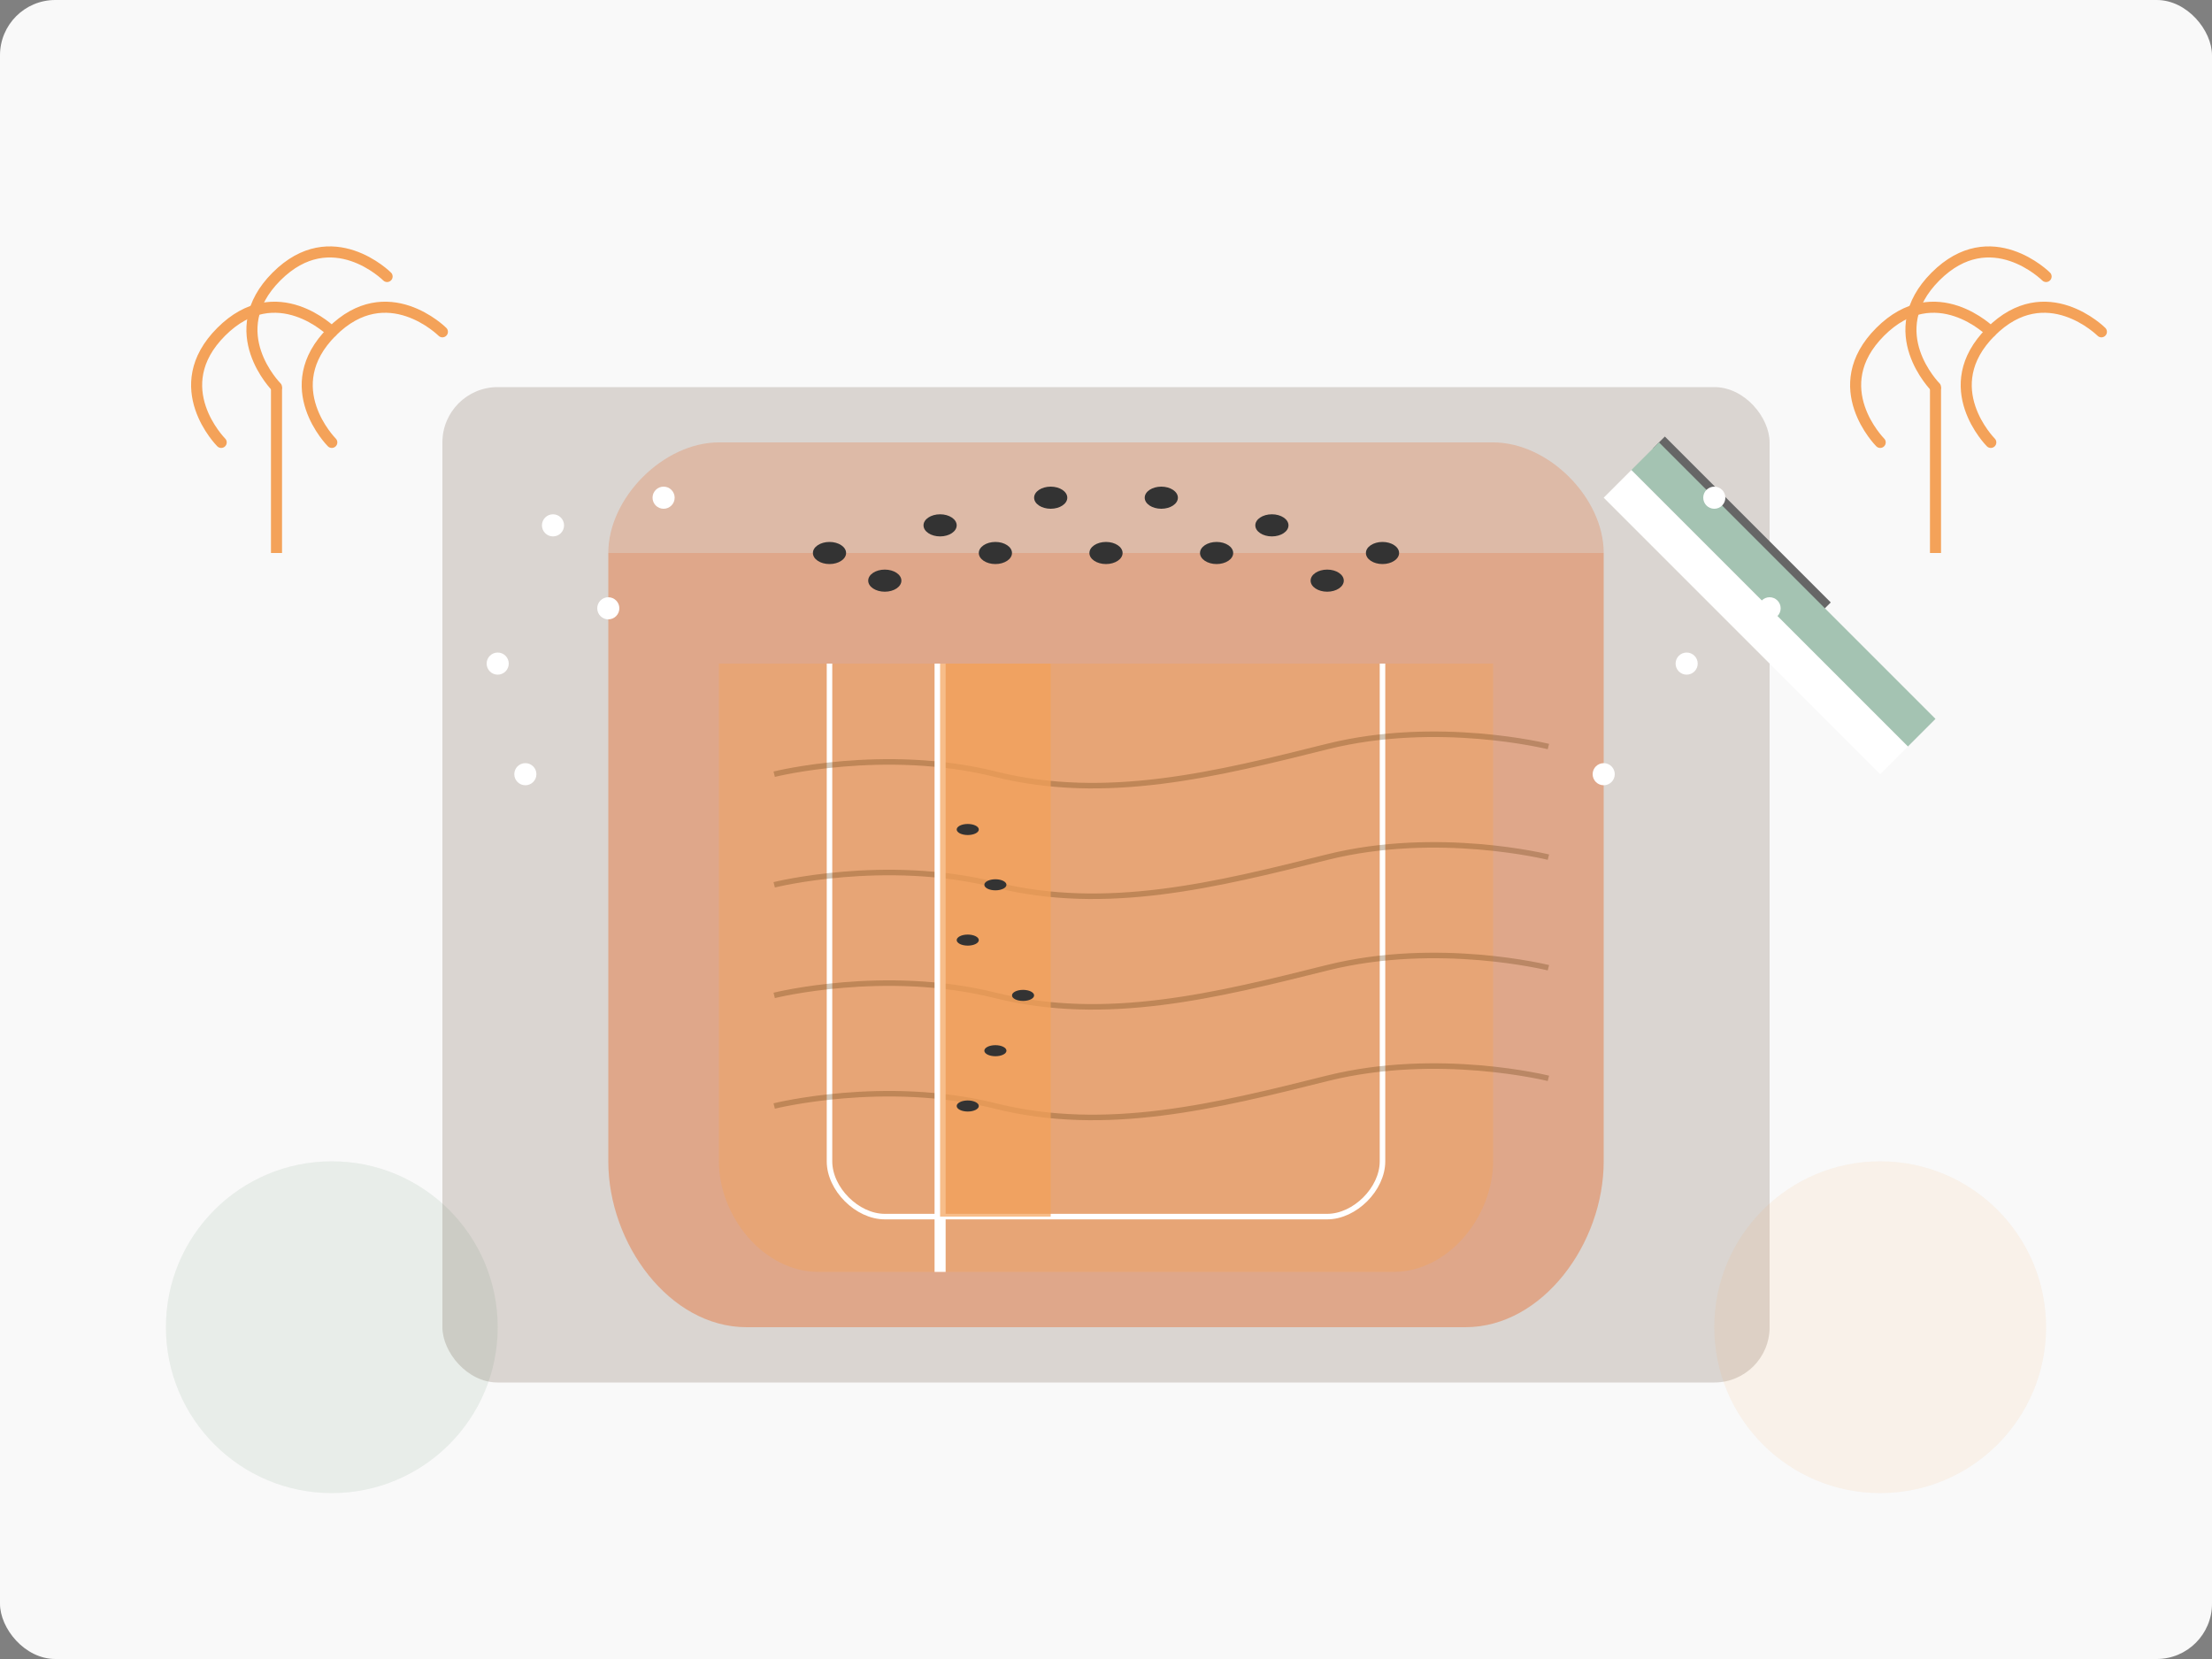 <svg width="400" height="300" viewBox="0 0 400 300" fill="none" xmlns="http://www.w3.org/2000/svg">
  <rect x="0" y="0" width="400" height="300" fill="#808080" stroke="none"/>
  <!-- Background -->
  <rect width="400" height="300" rx="10" fill="#F9F9F9"/>
  
  <!-- Wooden breadboard -->
  <rect x="80" y="70" width="240" height="180" rx="10" fill="#634832" opacity="0.2"/>
  
  <!-- Bread loaf -->
  <path d="M110 100H290V210C290 224.912 278.912 240 265 240H135C121.088 240 110 224.912 110 210V100Z" fill="#E57A44" opacity="0.5"/>
  <path d="M110 100C110 90 120 80 130 80H270C280 80 290 90 290 100H110Z" fill="#E57A44" opacity="0.3"/>
  
  <!-- Bread slices -->
  <path d="M130 120H270V210C270 219.941 261.941 230 252 230H148C138.059 230 130 219.941 130 210V120Z" fill="#F4A259" opacity="0.4"/>
  <path d="M150 120V210C150 215 155 220 160 220H240C245 220 250 215 250 210V120" stroke="#FFFFFF" stroke-width="1"/>
  
  <!-- Bread texture lines -->
  <path d="M140 140C140 140 160 135 180 140C200 145 220 140 240 135C260 130 280 135 280 135" stroke="#633F10" stroke-width="1" opacity="0.3"/>
  <path d="M140 160C140 160 160 155 180 160C200 165 220 160 240 155C260 150 280 155 280 155" stroke="#633F10" stroke-width="1" opacity="0.3"/>
  <path d="M140 180C140 180 160 175 180 180C200 185 220 180 240 175C260 170 280 175 280 175" stroke="#633F10" stroke-width="1" opacity="0.3"/>
  <path d="M140 200C140 200 160 195 180 200C200 205 220 200 240 195C260 190 280 195 280 195" stroke="#633F10" stroke-width="1" opacity="0.3"/>
  
  <!-- Seeds on top -->
  <ellipse cx="150" cy="100" rx="3" ry="2" fill="#333333"/>
  <ellipse cx="170" cy="95" rx="3" ry="2" fill="#333333"/>
  <ellipse cx="190" cy="90" rx="3" ry="2" fill="#333333"/>
  <ellipse cx="210" cy="90" rx="3" ry="2" fill="#333333"/>
  <ellipse cx="230" cy="95" rx="3" ry="2" fill="#333333"/>
  <ellipse cx="250" cy="100" rx="3" ry="2" fill="#333333"/>
  <ellipse cx="160" cy="105" rx="3" ry="2" fill="#333333"/>
  <ellipse cx="180" cy="100" rx="3" ry="2" fill="#333333"/>
  <ellipse cx="200" cy="100" rx="3" ry="2" fill="#333333"/>
  <ellipse cx="220" cy="100" rx="3" ry="2" fill="#333333"/>
  <ellipse cx="240" cy="105" rx="3" ry="2" fill="#333333"/>
  
  <!-- Cut slice -->
  <path d="M170 120V230" stroke="#FFFFFF" stroke-width="2"/>
  <path d="M170 120H190V220H170V120Z" fill="#F4A259" opacity="0.7"/>
  <ellipse cx="175" cy="150" rx="2" ry="1" fill="#333333"/>
  <ellipse cx="180" cy="160" rx="2" ry="1" fill="#333333"/>
  <ellipse cx="175" cy="170" rx="2" ry="1" fill="#333333"/>
  <ellipse cx="185" cy="180" rx="2" ry="1" fill="#333333"/>
  <ellipse cx="180" cy="190" rx="2" ry="1" fill="#333333"/>
  <ellipse cx="175" cy="200" rx="2" ry="1" fill="#333333"/>
  
  <!-- Knife -->
  <path d="M300 80L330 110" stroke="#666666" stroke-width="3"/>
  <path d="M300 80L350 130L345 135L295 85L300 80Z" fill="#A4C3B2"/>
  <path d="M295 85L345 135L340 140L290 90L295 85Z" fill="#FFFFFF"/>
  
  <!-- Flour sprinkle -->
  <circle cx="120" cy="90" r="2" fill="#FFFFFF"/>
  <circle cx="110" cy="110" r="2" fill="#FFFFFF"/>
  <circle cx="100" cy="95" r="2" fill="#FFFFFF"/>
  <circle cx="90" cy="120" r="2" fill="#FFFFFF"/>
  <circle cx="95" cy="140" r="2" fill="#FFFFFF"/>
  <circle cx="310" cy="90" r="2" fill="#FFFFFF"/>
  <circle cx="320" cy="110" r="2" fill="#FFFFFF"/>
  <circle cx="300" cy="95" r="2" fill="#FFFFFF"/>
  <circle cx="305" cy="120" r="2" fill="#FFFFFF"/>
  <circle cx="290" cy="140" r="2" fill="#FFFFFF"/>
  
  <!-- Wheat decorative elements -->
  <path d="M50 70C50 70 40 60 50 50C60 40 70 50 70 50" stroke="#F4A259" stroke-width="2" stroke-linecap="round" fill="none"/>
  <path d="M60 80C60 80 50 70 60 60C70 50 80 60 80 60" stroke="#F4A259" stroke-width="2" stroke-linecap="round" fill="none"/>
  <path d="M40 80C40 80 30 70 40 60C50 50 60 60 60 60" stroke="#F4A259" stroke-width="2" stroke-linecap="round" fill="none"/>
  <path d="M50 70L50 100" stroke="#F4A259" stroke-width="2"/>
  
  <path d="M350 70C350 70 340 60 350 50C360 40 370 50 370 50" stroke="#F4A259" stroke-width="2" stroke-linecap="round" fill="none"/>
  <path d="M360 80C360 80 350 70 360 60C370 50 380 60 380 60" stroke="#F4A259" stroke-width="2" stroke-linecap="round" fill="none"/>
  <path d="M340 80C340 80 330 70 340 60C350 50 360 60 360 60" stroke="#F4A259" stroke-width="2" stroke-linecap="round" fill="none"/>
  <path d="M350 70L350 100" stroke="#F4A259" stroke-width="2"/>
  
  <!-- Decorative elements -->
  <circle cx="60" cy="240" r="30" fill="#4A7C59" opacity="0.1"/>
  <circle cx="340" cy="240" r="30" fill="#F4A259" opacity="0.1"/>
</svg>
